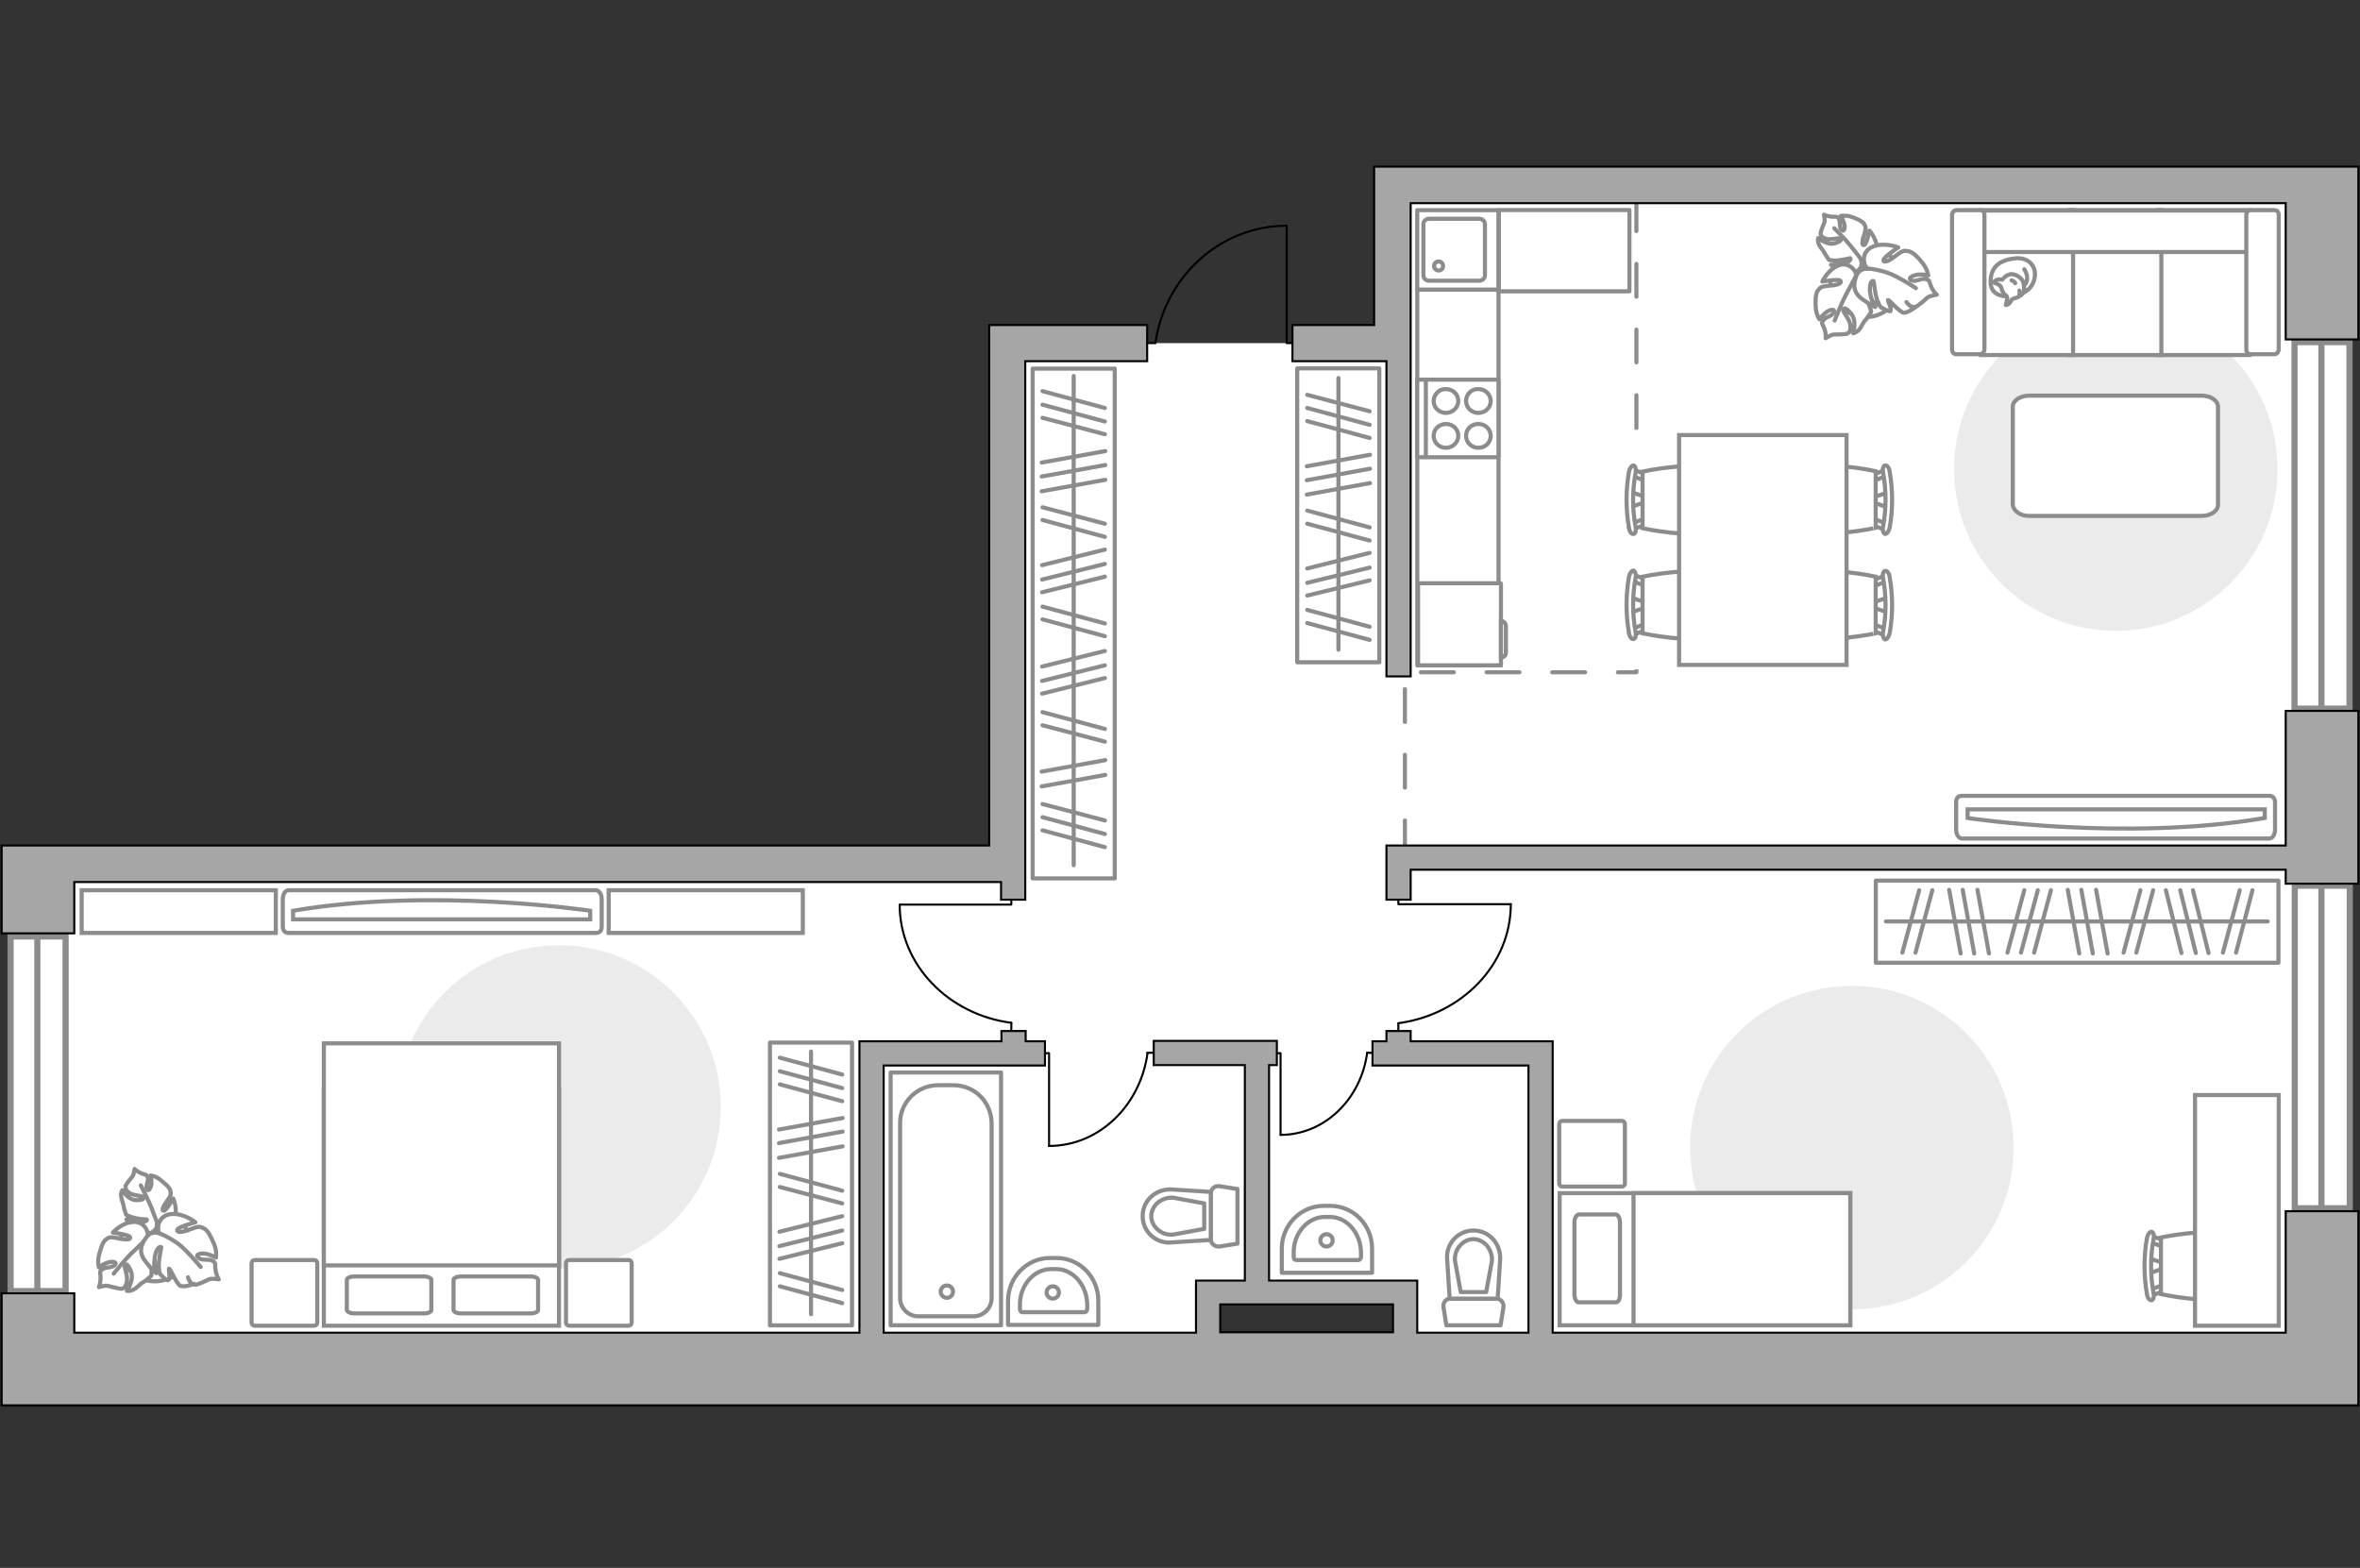 <?xml version="1.0" encoding="utf-8"?>
<!-- Generator: Adobe Illustrator 24.1.2, SVG Export Plug-In . SVG Version: 6.00 Build 0)  -->
<svg version="1.1" xmlns="http://www.w3.org/2000/svg" xmlns:xlink="http://www.w3.org/1999/xlink" x="0px" y="0px"
	 viewBox="0 0 575 382" style="enable-background:new 0 0 575 382;" xml:space="preserve">
<rect x="0" y="0" width="575" height="382" fill="#333333" stroke="none"/>
<style type="text/css">
	.st0{fill:#FFFFFF;}
	.st1{fill:#FFFFFF;stroke:#8C8C8C;stroke-width:1.5;stroke-linecap:round;stroke-miterlimit:10;}
	.st2{fill:#FFFFFF;stroke:#8C8C8C;stroke-width:1.5;stroke-miterlimit:10;}
	.st3{fill:none;stroke:#8C8C8C;stroke-linecap:round;stroke-linejoin:round;stroke-miterlimit:10;stroke-dasharray:8;}
	.st4{fill:#A6A6A6;stroke:#000000;stroke-width:0.5;stroke-miterlimit:10;}
	.st5{fill:none;stroke:#000000;stroke-width:0.5;stroke-linecap:round;stroke-linejoin:round;stroke-miterlimit:10;}
	.st6{fill:#FFFFFF;stroke:#8C8C8C;stroke-linecap:round;stroke-linejoin:round;stroke-miterlimit:10;}
	.st7{fill:#FFFFFF;stroke:#8C8C8C;stroke-miterlimit:10;}
	.st8{fill:#EBEBEB;}
	.st9{fill:none;stroke:#8C8C8C;stroke-linecap:round;stroke-linejoin:round;stroke-miterlimit:10;}
</style>
<g id="bg_1_">
	<polygon class="st0" points="294.2,315.8 342.3,315.8 342.3,333.5 370.2,333.5 565.7,333.5 565.7,45.1 340.7,45.1 340.7,46.7 
		340.7,46.7 340.7,83.6 322.8,83.6 311.1,83.6 245.4,83.6 245.4,209.2 11.3,209.2 11.3,333.5 245.4,333.5 287.5,333.5 294.2,333.5 	
		"/>
</g>
<g id="windows_1_">
	<g>
		
			<rect x="521.1" y="121.3" transform="matrix(-2.036687e-14 -1 1 -2.036687e-14 437.742 693.746)" class="st1" width="89.3" height="13.4"/>
		<line class="st2" x1="565.6" y1="172.6" x2="565.6" y2="83.4"/>
	</g>
	<g>
		
			<rect x="526.5" y="248.5" transform="matrix(6.123234e-17 -1 1 6.123234e-17 310.606 820.882)" class="st1" width="78.6" height="13.4"/>
		<line class="st2" x1="565.6" y1="294.4" x2="565.6" y2="215.8"/>
	</g>
	<g>
		
			<rect x="-33.9" y="264.7" transform="matrix(6.123234e-17 -1 1 6.123234e-17 -262.116 280.663)" class="st1" width="86.4" height="13.4"/>
		<line class="st2" x1="9.1" y1="314.6" x2="9.1" y2="228.2"/>
	</g>
</g>
<g id="plan">
	<polyline class="st3" points="342.3,207.9 342.3,163.8 398.7,163.8 398.7,47.4 	"/>
	<g>
		<polygon class="st4" points="560.5,40.6 556.9,40.6 343.7,40.6 338.9,40.6 334.8,40.6 334.8,79.2 314.9,79.2 314.9,88 337.8,88 
			337.8,164.8 343.7,164.8 343.7,88 343.7,86.7 343.7,79.2 343.7,49.5 556.9,49.5 556.9,82.7 574.6,82.7 574.6,40.6 		"/>
		<polygon class="st4" points="556.9,206 337.8,206 337.8,211.9 337.8,211.9 337.8,219.2 343.7,219.2 343.7,211.9 556.9,211.9 
			556.9,215.3 574.6,215.3 574.6,173.2 556.9,173.2 		"/>
		<polygon class="st4" points="18.1,214.9 241,214.9 243.9,214.9 243.9,219.2 249.8,219.2 249.8,214.9 249.8,210.8 249.8,206 
			249.8,88 279.5,88 279.5,79.2 249.8,79.2 241,79.2 241,88 241,206 18.1,206 18.1,206 0.4,206 0.4,227.4 18.1,227.4 		"/>
		<path class="st4" d="M556.9,295.1v29.6H378.3v-65.1v-5.9v0h-5.9v0h-28.7v-2.5h-5.9v2.5h-3.4v5.9h38v65.1h-27.1v-6.8V312h-5.9
			h-21.7h-8.5v-52.5h1.9v-5.9h-30v5.9h22.2V312h-6h-5.7h-0.2v12.7h-76.1v-65.1h28.7h5.9h4.7v-5.9h-4.7v-2.5h-5.9v2.5h-28.7h-5.9v5.9
			v65.1H18.1v-9.6H0.4v9.6h0v17.7h0h17.7h556.5v-5.2h0v-42.1H556.9z M339.3,324.6h-18.9h-11.2h-5.9h-6v-6.8h6h5.9h8.5h2.8h18.9
			V324.6z"/>
	</g>
	<g id="Group_34_1_">
		<path id="Vector_158_1_" class="st5" d="M313.5,55.1v28.5h1.2"/>
		<path id="Vector_159_1_" class="st5" d="M279.5,83.6h1.9"/>
		<path id="Vector_160_1_" class="st5" d="M281.5,83.6c2.3-16.1,15.7-28.6,32-28.6"/>
	</g>
	<g>
		<g>
			<path id="Vector_135_1_" class="st6" d="M243.9,261.3v61.6H217v-61.6H243.9z"/>
			<path id="Vector_136_1_" class="st6" d="M228.6,264.4h3.6c5.4,0,9.4,4.2,9.4,9.4v42.5c0,2.4-2,4.4-4.4,4.4h-13.5
				c-2.4,0-4.4-2-4.4-4.4v-42.5C219.2,268.6,223.4,264.4,228.6,264.4z"/>
		</g>
		<circle class="st6" cx="230.7" cy="314.7" r="1.5"/>
	</g>
	<g>
		<path id="wc_2_" class="st7" d="M285.8,300.8"/>
		<g id="Group_26_2_">
			<path id="Vector_130_2_" class="st6" d="M295,301.9v-11.1c0-1.1,1-2,2.1-1.8l4.4,0.7V303l-4.4,0.7C296,303.8,295,303,295,301.9z"
				/>
			<path id="Vector_131_2_" class="st6" d="M278.4,296.3c0-3.8,3.2-6.7,7.1-6.5l9.5,0.6v11.7l-9.5,0.6
				C281.7,303.1,278.4,300.1,278.4,296.3z"/>
			<path id="Vector_132_2_" class="st6" d="M293.4,293.2l-7.6-1.4c-1.3-0.1-2.7,0.4-3.7,1.2c-1,0.9-1.6,2.1-1.6,3.3
				c0,1.2,0.6,2.5,1.6,3.3c1,0.9,2.3,1.3,3.7,1.2l7.6-1.4V293.2z"/>
		</g>
	</g>
	<g>
		<path id="wc_1_" class="st7" d="M354.4,307.2"/>
		<g id="Group_26_1_">
			<path id="Vector_130_1_" class="st6" d="M353.4,316.4h11.1c1.1,0,2,1,1.8,2.1l-0.7,4.4h-13.2l-0.7-4.4
				C351.5,317.4,352.3,316.4,353.4,316.4z"/>
			<path id="Vector_131_1_" class="st6" d="M359,299.8c3.8,0,6.7,3.2,6.5,7.1l-0.6,9.5h-11.7l-0.6-9.5
				C352.2,303.1,355.2,299.8,359,299.8z"/>
			<path id="Vector_132_1_" class="st6" d="M362.1,314.8l1.4-7.6c0.1-1.3-0.4-2.7-1.2-3.7c-0.9-1-2.1-1.6-3.3-1.6s-2.5,0.6-3.3,1.6
				c-0.9,1-1.3,2.3-1.2,3.7l1.4,7.6H362.1z"/>
		</g>
	</g>
	<g>
		<path id="Vector_134_3_" class="st6" d="M322.5,293.8h1.6c5.7,0,10.2,4.7,10.2,10.4v5.9h-22v-5.9
			C312.3,298.5,316.9,293.8,322.5,293.8z"/>
		<path id="Vector_133_3_" class="st6" d="M322.8,296.5h1.2c4.2,0,7.6,4,7.6,8.8v0.9c0,0.4-0.3,0.8-0.6,0.8h-15.2
			c-0.4,0-0.6-0.3-0.6-0.8v-0.9C315.1,300.5,318.6,296.5,322.8,296.5z"/>
		<circle class="st6" cx="323.2" cy="302.2" r="1.5"/>
	</g>
	<g>
		<path id="Vector_134_2_" class="st6" d="M255.8,306.5h1.6c5.7,0,10.2,4.7,10.2,10.4v5.9h-22V317
			C245.6,311.2,250.2,306.5,255.8,306.5z"/>
		<path id="Vector_133_2_" class="st6" d="M256.1,309.2h1.2c4.2,0,7.6,4,7.6,8.8v0.9c0,0.4-0.3,0.8-0.6,0.8h-15.2
			c-0.4,0-0.6-0.3-0.6-0.8v-0.9C248.4,313.2,251.9,309.2,256.1,309.2z"/>
		<circle class="st6" cx="256.5" cy="314.9" r="1.5"/>
	</g>
	<g>
		<g id="Group_27_1_">
			<path id="Vector_140_1_" class="st6" d="M365.1,70.6V51.2h-19.8v19.4H365.1z"/>
		</g>
		<path id="Vector_141_1_" class="st6" d="M346.8,54.6v12.5c0,0.7,0.6,1.3,1.4,1.3h12.2c0.8,0,1.4-0.6,1.4-1.3V54.6
			c0-0.7-0.6-1.3-1.4-1.3h-12.2C347.4,53.3,346.8,53.9,346.8,54.6z"/>
		<path id="Vector_139_1_" class="st6" d="M351.6,64.8c0,0.7-0.5,1.1-1.1,1.1c-0.6,0-1.1-0.5-1.1-1.1c0-0.6,0.5-1.1,1.1-1.1
			C351.1,63.7,351.6,64.2,351.6,64.8z"/>
	</g>
</g>
<g id="furniture_1_">
	
		<rect x="369.2" y="131.1" transform="matrix(-1.836970e-16 1 -1 -1.836970e-16 532.344 -264.4)" class="st0" width="58.3" height="5.8"/>
	
		<rect x="309.5" y="106.5" transform="matrix(-1.836970e-16 1 -1 -1.836970e-16 471.613 -238.915)" class="st6" width="91.5" height="19.8"/>
	
		<rect x="365.1" y="51.2" transform="matrix(-1 -1.224647e-16 1.224647e-16 -1 762.1 122.178)" class="st6" width="31.8" height="19.8"/>
	<g id="Group_34_8_">
		<path id="Vector_158_8_" class="st5" d="M219.3,220.4h27.1v-1.1"/>
		<path id="Vector_159_8_" class="st5" d="M246.4,250.9v-1.7"/>
		<path id="Vector_160_8_" class="st5" d="M246.4,249.2c-15.3-2-27.2-14.1-27.2-28.8"/>
	</g>
	<g id="Group_34_7_">
		<path id="Vector_158_7_" class="st5" d="M255.6,279.2v-22.6h-0.9"/>
		<path id="Vector_159_7_" class="st5" d="M281,256.5h-1.5"/>
		<path id="Vector_160_7_" class="st5" d="M279.6,256.5c-1.7,12.8-11.8,22.7-24,22.7"/>
	</g>
	<g id="Group_34_6_">
		<path id="Vector_158_6_" class="st5" d="M312,276.5v-19.9h-0.8"/>
		<path id="Vector_159_6_" class="st5" d="M334.4,256.5h-1.3"/>
		<path id="Vector_160_6_" class="st5" d="M333.1,256.5c-1.5,11.3-10.4,20-21.1,20"/>
	</g>
	<g id="Group_34_5_">
		<path id="Vector_158_5_" class="st5" d="M368.1,220.3h-27.4v-1.1"/>
		<path id="Vector_159_5_" class="st5" d="M340.7,251.1v-1.8"/>
		<path id="Vector_160_5_" class="st5" d="M340.7,249.3c15.5-2.1,27.4-14.3,27.4-29"/>
	</g>
	<g>
		<path id="Vector_142_1_" class="st6" d="M365.1,111.3V92.5h-19.8v18.9H365.1z"/>
		<g id="Group_28_1_">
			<g id="Group_29_1_">
				<path id="Vector_143_1_" class="st6" d="M357.2,97.7c0,1.6,1.3,2.9,3,2.9c1.7,0,3-1.3,3-2.9c0-1.6-1.3-2.9-3-2.9
					C358.5,94.7,357.2,96.1,357.2,97.7z"/>
				<path id="Vector_144_1_" class="st6" d="M349.3,97.7c0,1.6,1.3,2.9,3,2.9c1.6,0,3-1.3,3-2.9c0-1.6-1.3-2.9-3-2.9
					C350.7,94.7,349.3,96.1,349.3,97.7z"/>
			</g>
			<g id="Group_30_1_">
				<path id="Vector_145_1_" class="st6" d="M357.2,106.2c0,1.6,1.3,2.9,3,2.9c1.7,0,3-1.3,3-2.9c0-1.6-1.3-2.9-3-2.9
					C358.5,103.3,357.2,104.5,357.2,106.2z"/>
				<path id="Vector_146_1_" class="st6" d="M349.3,106.2c0,1.6,1.3,2.9,3,2.9c1.6,0,3-1.3,3-2.9c0-1.6-1.3-2.9-3-2.9
					C350.7,103.3,349.3,104.5,349.3,106.2z"/>
			</g>
		</g>
		<path id="Vector_147_1_" class="st6" d="M347.4,92.5v18.6"/>
	</g>
	<g>
		<path id="Vector_8_1_" class="st7" d="M365.7,161.9v-19.7c0-0.1-0.1-0.1-0.1-0.1h-20.1v20h20.1C365.6,162,365.7,162,365.7,161.9z"
			/>
		<path id="Vector_9_1_" class="st7" d="M365.7,151.3v8.9c0.7,0,1.2-0.5,1.2-1.2v-6.5C366.9,151.9,366.4,151.3,365.7,151.3z"/>
	</g>
	<path id="Vector_6_" class="st8" d="M476.1,114.3c0,21.8,17.6,39.4,39.4,39.4c21.8,0,39.4-17.6,39.4-39.4s-17.6-39.4-39.4-39.4
		C493.7,74.8,476.1,92.5,476.1,114.3z"/>
	<path id="Vector_84_1_" class="st6" d="M494.4,125.7h42c2.2,0,4-1.2,4-2.7V99.1c0-1.5-1.8-2.7-4-2.7h-42c-2.2,0-4,1.2-4,2.7V123
		C490.6,124.5,492.2,125.7,494.4,125.7z"/>
	<g>
		<path id="Vector_90_4_" class="st7" d="M478,204.3c-0.7,0-1.4-0.9-1.4-2.2v-6.6c0-1.2,0.6-1.6,1.4-1.6h74.9c0.7,0,1.4,0.4,1.4,1.6
			v6.6c0,1.2-0.6,2.2-1.4,2.2H478z"/>
		<path id="Vector_91_4_" class="st7" d="M551.8,197.2h-72.4l0,2.1c0,0,38.4,5.8,72.4,0L551.8,197.2z"/>
	</g>
	<g>
		<path id="Vector_54_1_" class="st7" d="M548.1,51.2h-22.4v35.3h22.4V51.2z"/>
		<path id="Vector_55_2_" class="st7" d="M526.6,51.2h-22.4v35.3h22.4V51.2z"/>
		<path id="Vector_56_2_" class="st7" d="M505.1,51.2h-22.4v35.3h22.4V51.2z"/>
		<path id="Vector_57_2_" class="st7" d="M549.3,61.4l2.1-10.1h-71.8v10.1H549.3z"/>
		<path id="Vector_58_2_" class="st7" d="M547.3,52.4v32.7c0,0.7,0.4,1.2,1,1.2h5.9c0.5,0,1-0.6,1-1.2V52.4c0-0.7-0.4-1.2-1-1.2
			h-5.9C547.7,51.2,547.3,51.8,547.3,52.4z"/>
		<path id="Vector_59_2_" class="st7" d="M475.6,52.4v32.7c0,0.7,0.4,1.2,1,1.2h5.9c0.5,0,1-0.6,1-1.2V52.4c0-0.7-0.4-1.2-1-1.2
			h-5.9C476.1,51.2,475.6,51.8,475.6,52.4z"/>
		<g>
			<path class="st6" d="M488.9,72.2c0,0-3.8,0.1-3.9-3.3c-0.1-3.4,1.7-5.4,5.6-5.9c3.9-0.6,5.7,2.2,5.1,4.8
				C495.2,70.5,492.7,72.2,488.9,72.2z"/>
			<path class="st6" d="M487.5,69.8c0,0-0.4-0.5-1.1-0.7c-0.7-0.2-0.6-0.4-0.6-0.4s0.7-0.8,1.6-0.6c0.5,0.1,0.5,0,0.5,0
				s0.7-1.1,2-1.3c1.3-0.1,2.7,1,3,1.8c0.3,0.8,0.4,2.1,0,2.8c-0.5,0.7-1.5,1.2-2.2,1.3c-0.7,0.1-0.8,1.1-1.4,1.4
				c-0.6,0.3-0.6,0.2-0.6,0.2s0.5-1.7,0.3-2C488.9,71.9,488.1,72.1,487.5,69.8z"/>
			<path class="st6" d="M491,69c0,0-0.2-0.5-0.9-0.7"/>
			<path class="st6" d="M492,70.8c0,0,0.2,0.5,0,1"/>
			<path class="st9" d="M493.2,69.4c0,0,0.6-0.2,0.7-1.5c0.1-1.1-0.7-2.3-0.7-2.3"/>
		</g>
	</g>
	<g>
		<g id="Group_2_5_">
			<g id="Group_3_5_">
				<path id="Vector_10_5_" class="st7" d="M459.9,149.2l-3.9-1.3v-1l3.9-1.3V149.2z"/>
			</g>
			<g id="Group_4_5_">
				<path id="Vector_11_5_" class="st7" d="M456.1,142c0-0.3,0.2-0.7,0.4-0.7l3.1-1.2c0.3-0.1,0.6,0.1,0.7,0.5
					c0.1,0.4-0.1,0.8-0.3,0.9l-3.1,1.2c-0.3,0.1-0.6-0.1-0.7-0.5C456.1,142.1,456.1,142,456.1,142z"/>
			</g>
			<g id="Group_5_5_">
				<path id="Vector_12_5_" class="st7" d="M456.1,152.9c0-0.1,0-0.1,0-0.2c0.1-0.4,0.3-0.7,0.7-0.5l3.1,1.2c0.3,0.1,0.5,0.5,0.3,1
					c-0.1,0.4-0.3,0.7-0.7,0.5l-3.1-1.2C456.3,153.5,456.1,153.2,456.1,152.9z"/>
			</g>
			<path id="Vector_13_5_" class="st7" d="M440.9,154.3c-2.4-2.4-2.4-11.3,0-13.8c2.9-2.9,16.1,0,16.1,0v13.8
				C457.1,154.3,443.8,157.1,440.9,154.3z"/>
			<path id="Vector_14_5_" class="st7" d="M458.8,154c0.8-4.3,0.8-8.8,0-13.2c-0.2-0.9,0.1-1.7,0.5-1.7c0.4-0.1,1,0.5,1.1,1.5
				c0.8,4.5,0.8,9.2,0,13.7c-0.2,0.9-0.7,1.5-1.1,1.5C458.9,155.6,458.6,154.8,458.8,154z"/>
		</g>
		<g id="Group_2_4_">
			<g id="Group_3_4_">
				<path id="Vector_10_4_" class="st7" d="M459.9,123.6l-3.9-1.3v-1l3.9-1.3V123.6z"/>
			</g>
			<g id="Group_4_4_">
				<path id="Vector_11_4_" class="st7" d="M456.1,116.3c0-0.3,0.2-0.7,0.4-0.7l3.1-1.2c0.3-0.1,0.6,0.1,0.7,0.5
					c0.1,0.4-0.1,0.8-0.3,0.9l-3.1,1.2c-0.3,0.1-0.6-0.1-0.7-0.5C456.1,116.4,456.1,116.4,456.1,116.3z"/>
			</g>
			<g id="Group_5_4_">
				<path id="Vector_12_4_" class="st7" d="M456.1,127.2c0-0.1,0-0.1,0-0.2c0.1-0.4,0.3-0.7,0.7-0.5l3.1,1.2c0.3,0.1,0.5,0.5,0.3,1
					c-0.1,0.4-0.3,0.7-0.7,0.5l-3.1-1.2C456.3,127.9,456.1,127.6,456.1,127.2z"/>
			</g>
			<path id="Vector_13_4_" class="st7" d="M440.9,128.6c-2.4-2.4-2.4-11.3,0-13.8c2.9-2.9,16.1,0,16.1,0v13.8
				C457.1,128.6,443.8,131.5,440.9,128.6z"/>
			<path id="Vector_14_4_" class="st7" d="M458.8,128.3c0.8-4.3,0.8-8.8,0-13.2c-0.2-0.9,0.1-1.7,0.5-1.7c0.4-0.1,1,0.5,1.1,1.5
				c0.8,4.5,0.8,9.2,0,13.7c-0.2,0.9-0.7,1.5-1.1,1.5C458.9,130,458.6,129.2,458.8,128.3z"/>
		</g>
		<g id="Group_2_3_">
			<g id="Group_3_3_">
				<path id="Vector_10_3_" class="st7" d="M397.4,119.9l3.9,1.3v1l-3.9,1.3V119.9z"/>
			</g>
			<g id="Group_4_3_">
				<path id="Vector_11_3_" class="st7" d="M401.1,127.2c0,0.3-0.2,0.7-0.4,0.7l-3.1,1.2c-0.3,0.1-0.6-0.1-0.7-0.5
					c-0.1-0.4,0.1-0.8,0.3-0.9l3.1-1.2c0.3-0.1,0.6,0.1,0.7,0.5C401.1,127.1,401.1,127.1,401.1,127.2z"/>
			</g>
			<g id="Group_5_3_">
				<path id="Vector_12_3_" class="st7" d="M401.1,116.3c0,0.1,0,0.1,0,0.2c-0.1,0.4-0.3,0.7-0.7,0.5l-3.1-1.2
					c-0.3-0.1-0.5-0.5-0.3-1c0.1-0.4,0.3-0.7,0.7-0.5l3.1,1.2C401,115.6,401.1,116,401.1,116.3z"/>
			</g>
			<path id="Vector_13_3_" class="st7" d="M416.3,114.9c2.4,2.4,2.4,11.3,0,13.8c-2.9,2.9-16.1,0-16.1,0v-13.8
				C400.2,114.9,413.5,112,416.3,114.9z"/>
			<path id="Vector_14_3_" class="st7" d="M398.5,115.2c-0.8,4.3-0.8,8.8,0,13.2c0.2,0.9-0.1,1.7-0.5,1.7c-0.4,0.1-1-0.5-1.1-1.5
				c-0.8-4.5-0.8-9.2,0-13.7c0.2-0.9,0.7-1.5,1.1-1.5C398.4,113.5,398.7,114.3,398.5,115.2z"/>
		</g>
		<g id="Group_2_2_">
			<g id="Group_3_2_">
				<path id="Vector_10_2_" class="st7" d="M397.4,145.6l3.9,1.3v1l-3.9,1.3V145.6z"/>
			</g>
			<g id="Group_4_2_">
				<path id="Vector_11_2_" class="st7" d="M401.1,152.9c0,0.3-0.2,0.7-0.4,0.7l-3.1,1.2c-0.3,0.1-0.6-0.1-0.7-0.5
					c-0.1-0.4,0.1-0.8,0.3-0.9l3.1-1.2c0.3-0.1,0.6,0.1,0.7,0.5C401.1,152.7,401.1,152.8,401.1,152.9z"/>
			</g>
			<g id="Group_5_2_">
				<path id="Vector_12_2_" class="st7" d="M401.1,141.9c0,0.1,0,0.1,0,0.2c-0.1,0.4-0.3,0.7-0.7,0.5l-3.1-1.2
					c-0.3-0.1-0.5-0.5-0.3-1c0.1-0.4,0.3-0.7,0.7-0.5l3.1,1.2C401,141.3,401.1,141.6,401.1,141.9z"/>
			</g>
			<path id="Vector_13_2_" class="st7" d="M416.3,140.5c2.4,2.4,2.4,11.3,0,13.8c-2.9,2.9-16.1,0-16.1,0v-13.8
				C400.2,140.5,413.5,137.7,416.3,140.5z"/>
			<path id="Vector_14_2_" class="st7" d="M398.5,140.8c-0.8,4.3-0.8,8.8,0,13.2c0.2,0.9-0.1,1.7-0.5,1.7c-0.4,0.1-1-0.5-1.1-1.5
				c-0.8-4.5-0.8-9.2,0-13.7c0.2-0.9,0.7-1.5,1.1-1.5C398.4,139.2,398.7,140,398.5,140.8z"/>
		</g>
		<path id="Vector_35_1_" class="st7" d="M449.9,106v56h-40.8v-45.3V106H449.9z"/>
	</g>
	<g>
		<path id="Vector_60_3_" class="st7" d="M450.5,61c-4.2,2.3-5.8,7.5-3.5,11.7c2.3,4.2,7.5,5.8,11.7,3.5c4.2-2.3,5.8-7.5,3.5-11.7
			C460,60.3,454.7,58.8,450.5,61z"/>
		<path class="st6" d="M453.4,63.3c0,0,0.7,1.4-0.6,2.5c-1.3,1.1-2.8,1.8-4.7,0.3c-1.9-1.5-2-1.6-2-1.6s2.6,0.1,3.8-0.5
			c1.2-0.6,1-1,0.9-1.1c-0.1,0-2.5,0.6-3.7,0.6c-1.3-0.1-1.5-0.2-1.5-0.2s-1.1-1.6-1.2-1.9c-0.1-0.3-1-1.2-1.3-2
			c-0.3-0.8-0.1-1.4-0.1-1.4s2.1,1.8,4,1.3c1.9-0.6,1.6-1,1.3-1.2c-0.4-0.2-2.3,0.4-3.3,0.1c-1.1-0.3-1.5-0.9-1.4-1.4
			c0-0.5,0.7-2.1,0.9-2.6c0.2-0.5-0.1-1.9-0.1-1.9s0.7,0.4,1.9,0.5c1.2,0.1,1.2-0.2,1.7,0.5c0.5,0.7,0,2.1,0.7,2.7
			c0.7,0.7,0.9-0.6,0.6-1.6c-0.3-1-0.8-1.8-0.8-1.8s1.2-0.2,2.5,0.2s2.8,1.1,3.2,1.8s0.5,1,0,2.6c-0.6,1.6-0.6,2.7,0,2.5
			c0.6-0.2,1.3-3.5,1.3-3.5s1.9,2.1,1.8,4.6C456.9,63.4,454.5,63.9,453.4,63.3z"/>
		<path class="st9" d="M446.9,55.6c0,0,2.8,2.8,3.9,4.2c0.7,0.9,2.2,2.7,2.7,3.5c0.8,1.1,1.3,2.4,1.5,3.7"/>
		<path class="st6" d="M452.3,67.5c0,0,1.1-1.4,2.9-0.5c1.8,0.9,3.2,2.2,2.5,4.9c-0.7,2.7-0.8,2.9-0.8,2.9s-1.1-2.8-2.3-3.8
			c-1.2-1.1-1.6-0.6-1.5-0.4c0,0.1,1.8,2.3,2.3,3.7c0.5,1.4,0.5,1.7,0.5,1.7s-1.2,1.9-1.5,2.1c-0.3,0.2-0.9,1.6-1.5,2.3
			c-0.7,0.7-1.4,0.8-1.4,0.8s1-3.1-0.5-4.8c-1.5-1.8-1.9-1.3-1.9-0.8c0,0.5,1.5,2.2,1.7,3.5c0.2,1.3-0.2,2-0.8,2.2
			c-0.6,0.2-2.6,0.2-3.2,0.2c-0.6,0-2,0.9-2,0.9s0.2-0.9-0.3-2.3c-0.5-1.3-0.8-1.2-0.3-2c0.5-0.9,2.2-1,2.6-2c0.4-1-1.1-0.7-2,0.1
			c-1,0.8-1.5,1.6-1.5,1.6s-0.8-1.2-0.9-2.8c-0.1-1.6-0.1-3.4,0.5-4.2c0.6-0.8,0.8-1,2.8-1.2c2-0.1,3.2-0.6,2.7-1.2
			c-0.5-0.5-4.4,0.2-4.4,0.2s1.4-3,4.1-4C450.7,63.8,452.4,66.1,452.3,67.5z"/>
		<path class="st9" d="M447,78.1c0,0,1.7-4.3,2.7-6.2c0.7-1.2,1.9-3.6,2.4-4.5c0.8-1.4,1.9-2.5,3.3-3.3"/>
		<g>
			<path class="st6" d="M464.5,73.6c0.8,1.1,1.6,1.4,2.3,1.1c0.6-0.2,2.3-1.7,2.8-2.2c0.5-0.4,2.3-0.7,2.3-0.7s-0.8-0.6-1.4-2
				c-0.6-1.4-0.2-1.5-1.3-1.8c-1.1-0.3-2.5,0.8-3.5,0.3c-1.1-0.5,0.4-1.3,1.7-1.4c1.3-0.1,2.4,0.2,2.4,0.2s-0.2-1.5-1.3-2.9
				s-2.4-2.8-3.5-3c-1.1-0.2-1.4-0.2-3.1,1.1c-1.7,1.4-3,1.8-3,1.1c0-0.8,3.6-3.1,3.6-3.1s-3.3-1.4-6.2-0.2
				c-2.9,1.2-2.4,4.3-1.3,5.4c0,0-1.9-0.3-2.7,1.7c-0.8,2-0.9,4.1,1.6,5.8c2.5,1.7,2.7,1.7,2.7,1.7s-1.2-3-1-4.7
				c0.1-1.7,0.8-1.6,0.9-1.5c0.1,0.1,0.3,3.2,0.9,4.7s0.9,1.7,0.9,1.7s2.1,1.2,2.3,0.9c0.4-0.5-0.8-2.7-0.6-2.7
				c0.4,0,2.9,3.1,3.9,3.1s3-1.5,3-1.5"/>
			<path class="st9" d="M466.8,70.2c0,0-4.6-3-6.8-3.7c-1.4-0.5-3.5-1-5.1-1.1"/>
		</g>
	</g>
	<g>
		<path id="Vector_60_1_" class="st7" d="M36.2,295.1c-4.7,0.9-7.8,5.4-6.8,10.1c0.9,4.7,5.4,7.8,10.1,6.8c4.7-0.9,7.8-5.4,6.8-10.1
			S40.8,294.2,36.2,295.1z"/>
		<path class="st6" d="M38.2,298.1c0,0,0.3,1.5-1.3,2.2c-1.6,0.6-3.2,0.8-4.6-1.1c-1.4-2-1.5-2.1-1.5-2.1s2.4,0.8,3.8,0.7
			c1.3-0.2,1.3-0.7,1.1-0.7s-2.5-0.1-3.7-0.6c-1.2-0.4-1.3-0.6-1.3-0.6s-0.6-1.8-0.6-2.2c0-0.3-0.5-1.4-0.6-2.3
			c-0.1-0.8,0.3-1.4,0.3-1.4s1.4,2.4,3.4,2.4c2,0,1.9-0.5,1.6-0.8c-0.3-0.3-2.3-0.3-3.2-0.9c-0.9-0.6-1.1-1.2-1-1.8
			c0.2-0.5,1.3-1.8,1.7-2.3c0.3-0.4,0.5-1.8,0.5-1.8s0.5,0.6,1.7,1.1c1.1,0.4,1.2,0.2,1.5,1c0.3,0.8-0.6,2-0.2,2.8
			c0.4,0.8,1-0.3,1.1-1.4c0-1-0.2-1.9-0.2-1.9s1.2,0.1,2.3,1s2.3,1.8,2.5,2.7c0.2,0.9,0.2,1.1-0.8,2.5c-1,1.4-1.4,2.4-0.8,2.4
			c0.6,0,2.3-3,2.3-3s1.2,2.6,0.3,4.9C41.6,299.2,39.1,299,38.2,298.1z"/>
		<path class="st9" d="M34.3,288.8c0,0,1.8,3.5,2.5,5.2c0.4,1.1,1.2,3.2,1.6,4.1c0.5,1.3,0.6,2.6,0.3,4"/>
		<path class="st6" d="M35.9,301.8c0,0,1.5-1,2.9,0.4c1.4,1.4,2.4,3.1,0.9,5.5c-1.5,2.4-1.6,2.5-1.6,2.5s-0.2-3-1-4.3
			c-0.8-1.4-1.3-1-1.3-0.9c0,0.1,1,2.8,1.1,4.2c0.1,1.5-0.1,1.7-0.1,1.7s-1.7,1.5-2.1,1.6c-0.3,0.1-1.3,1.3-2.2,1.7
			c-0.9,0.5-1.6,0.3-1.6,0.3s1.9-2.6,1-4.8c-0.9-2.1-1.4-1.8-1.5-1.3c-0.1,0.5,0.8,2.6,0.5,3.8c-0.2,1.3-0.8,1.8-1.4,1.8
			c-0.6,0-2.6-0.6-3.2-0.7c-0.6-0.2-2.2,0.3-2.2,0.3s0.4-0.9,0.4-2.3c0-1.4-0.4-1.4,0.4-2c0.8-0.7,2.4-0.3,3.1-1.1
			c0.7-0.8-0.8-1-2-0.5c-1.1,0.4-1.9,1.1-1.9,1.1s-0.4-1.3,0-2.9c0.4-1.6,0.9-3.3,1.7-3.9c0.8-0.6,1-0.7,3-0.3
			c2,0.5,3.2,0.3,2.9-0.3c-0.3-0.6-4.2-1.1-4.2-1.1s2.2-2.5,5.1-2.6C35.5,297.7,36.4,300.5,35.9,301.8z"/>
		<path class="st9" d="M27.7,310.3c0,0,2.9-3.6,4.5-5.1c1-0.9,2.9-2.8,3.7-3.6c1.1-1.1,2.6-1.8,4.1-2.2"/>
		<g>
			<path class="st6" d="M45.8,311.2c0.4,1.3,1.1,1.8,1.8,1.8c0.7,0,2.7-1,3.3-1.3c0.6-0.3,2.4,0,2.4,0s-0.6-0.9-0.8-2.4
				c-0.2-1.5,0.2-1.5-0.7-2.1c-0.9-0.6-2.6,0.1-3.5-0.8c-0.9-0.8,0.7-1.2,2-0.9c1.3,0.3,2.3,0.9,2.3,0.9s0.3-1.5-0.4-3.2
				c-0.7-1.7-1.5-3.4-2.5-3.9c-1-0.5-1.2-0.6-3.3,0.2c-2,0.8-3.4,0.9-3.2,0.1c0.2-0.7,4.4-1.8,4.4-1.8s-2.8-2.3-5.9-2
				c-3.1,0.3-3.6,3.4-2.9,4.7c0,0-1.8-0.8-3.1,0.9c-1.3,1.7-2.1,3.7-0.2,6c1.9,2.4,2.1,2.5,2.1,2.5s-0.2-3.2,0.4-4.8
				c0.6-1.6,1.3-1.3,1.3-1.2c0,0.2-0.7,3.2-0.6,4.7c0.1,1.6,0.3,1.8,0.3,1.8s1.6,1.8,2,1.5c0.6-0.4,0-2.8,0.2-2.8
				c0.4,0.1,1.8,3.8,2.8,4.2c1,0.4,3.3-0.5,3.3-0.5"/>
			<path class="st9" d="M48.9,308.7c0,0-3.5-4.2-5.4-5.6c-1.2-0.9-3.1-2-4.6-2.6"/>
		</g>
	</g>
	<path id="Vector_2_" class="st8" d="M136.2,230.3c-21.8,0-39.4,17.6-39.4,39.4c0,21.8,17.6,39.4,39.4,39.4s39.4-17.6,39.4-39.4
		C175.6,248,158,230.3,136.2,230.3z"/>
	<path id="Vector_1_" class="st8" d="M451.2,240.2c-21.8,0-39.4,17.6-39.4,39.4s17.6,39.4,39.4,39.4c21.8,0,39.4-17.6,39.4-39.4
		S473,240.2,451.2,240.2z"/>
	<g>
		<path id="Vector_98_1_" class="st7" d="M136.2,265.6H78.9v57.4h57.3V265.6z"/>
		<path id="Vector_99_1_" class="st7" d="M78.9,254.2h57.3v54.1H85.7h-6.8V301V254.2z"/>
		<path id="Vector_100_1_" class="st9" d="M112.3,320h17c1,0,1.8-0.4,1.8-0.8v-7.4c0-0.4-0.8-0.8-1.8-0.8h-17c-1,0-1.8,0.4-1.8,0.8
			v7.4C110.5,319.6,111.3,320,112.3,320z"/>
		<path id="Vector_101_1_" class="st9" d="M86.3,320h17c1,0,1.8-0.4,1.8-0.8v-7.4c0-0.4-0.8-0.8-1.8-0.8h-17c-1,0-1.8,0.4-1.8,0.8
			v7.4C84.6,319.6,85.3,320,86.3,320z"/>
	</g>
	<path id="Vector_5_3_" class="st6" d="M61.3,307.8v14.4c0,0.5,0.3,0.8,0.8,0.8h14.4c0.5,0,0.8-0.3,0.8-0.8v-14.4
		c0-0.5-0.3-0.8-0.8-0.8H62.1C61.6,307,61.3,307.3,61.3,307.8z"/>
	<path id="Vector_5_2_" class="st6" d="M137.9,307.8v14.4c0,0.5,0.3,0.8,0.8,0.8h14.4c0.5,0,0.8-0.3,0.8-0.8v-14.4
		c0-0.5-0.3-0.8-0.8-0.8h-14.4C138.2,307,137.9,307.3,137.9,307.8z"/>
	<g>
		<path id="Vector_90_1_" class="st7" d="M145.2,216.9c0.7,0,1.4,0.9,1.4,2.2v6.6c0,1.2-0.6,1.6-1.4,1.6H70.3
			c-0.7,0-1.4-0.4-1.4-1.6v-6.6c0-1.2,0.6-2.2,1.4-2.2H145.2z"/>
		<path id="Vector_91_1_" class="st7" d="M71.4,224h72.4l0-2.1c0,0-38.4-5.8-72.4,0L71.4,224z"/>
	</g>
	<path id="Vector_93_4_" class="st7" d="M148.3,227.3h47.3v-10.4h-47.3V227.3z"/>
	<path id="Vector_93_3_" class="st7" d="M19.9,227.3h47.3v-10.4H19.9V227.3z"/>
	<g>
		<path id="Vector_2_1_" class="st7" d="M450.8,322.9v-32.2H380v32.2H450.8z"/>
		<path id="Vector_3_1_" class="st7" d="M450.8,290.7v32.2H398v-28.4v-3.8h7.2H450.8z"/>
		<path id="Vector_4_1_" class="st9" d="M383.6,297.8v17.6c0,1,0.5,1.9,1,1.9h9.1c0.6,0,1-0.8,1-1.9v-17.6c0-1-0.5-1.9-1-1.9h-9.1
			C384,296.1,383.6,296.9,383.6,297.8z"/>
	</g>
	<path id="Vector_5_1_" class="st6" d="M395.1,273.1h-14.4c-0.5,0-0.8,0.3-0.8,0.8v14.4c0,0.5,0.3,0.8,0.8,0.8h14.4
		c0.5,0,0.8-0.3,0.8-0.8v-14.4C395.9,273.4,395.6,273.1,395.1,273.1z"/>
	<g id="Group_2_1_">
		<g id="Group_3_1_">
			<path id="Vector_10_1_" class="st7" d="M523.7,306.6l3.9,1.3v1l-3.9,1.3V306.6z"/>
		</g>
		<g id="Group_4_1_">
			<path id="Vector_11_1_" class="st7" d="M527.4,313.9c0,0.3-0.2,0.7-0.4,0.7l-3.1,1.2c-0.3,0.1-0.6-0.1-0.7-0.5
				c-0.1-0.4,0.1-0.8,0.3-0.9l3.1-1.2c0.3-0.1,0.6,0.1,0.7,0.5C527.4,313.8,527.4,313.8,527.4,313.9z"/>
		</g>
		<g id="Group_5_1_">
			<path id="Vector_12_1_" class="st7" d="M527.4,303c0,0.1,0,0.1,0,0.2c-0.1,0.4-0.3,0.7-0.7,0.5l-3.1-1.2c-0.3-0.1-0.5-0.5-0.3-1
				c0.1-0.4,0.3-0.7,0.7-0.5l3.1,1.2C527.2,302.3,527.4,302.6,527.4,303z"/>
		</g>
		<path id="Vector_13_1_" class="st7" d="M542.6,301.5c2.4,2.4,2.4,11.3,0,13.8c-2.9,2.9-16.1,0-16.1,0v-13.8
			C526.5,301.5,539.7,298.7,542.6,301.5z"/>
		<path id="Vector_14_1_" class="st7" d="M524.7,301.9c-0.8,4.3-0.8,8.8,0,13.2c0.2,0.9-0.1,1.7-0.5,1.7c-0.4,0.1-1-0.5-1.1-1.5
			c-0.8-4.5-0.8-9.2,0-13.7c0.2-0.9,0.7-1.5,1.1-1.5C524.7,300.2,524.9,301,524.7,301.9z"/>
	</g>
	<path id="Vector_36_1_" class="st7" d="M534.8,322.9v-56.1h20.4v45.4v10.8H534.8z"/>
	
		<rect x="199.4" y="141.9" transform="matrix(6.123234e-17 -1 1 6.123234e-17 109.7 413.411)" class="st9" width="124.2" height="20"/>
	<line class="st9" x1="253.8" y1="119.7" x2="269.3" y2="116.9"/>
	<line class="st9" x1="253.8" y1="116.1" x2="269.3" y2="113.3"/>
	<line class="st9" x1="253.8" y1="191.6" x2="269.3" y2="188.8"/>
	<line class="st9" x1="253.8" y1="188" x2="269.3" y2="185.2"/>
	<line class="st9" x1="253.8" y1="112.7" x2="269.3" y2="109.9"/>
	<line class="st9" x1="254" y1="101.8" x2="269.2" y2="105.8"/>
	<line class="st9" x1="254" y1="98.6" x2="269.2" y2="102.7"/>
	<line class="st9" x1="254" y1="126.7" x2="269.2" y2="130.8"/>
	<line class="st9" x1="254" y1="123.6" x2="269.2" y2="127.6"/>
	<line class="st9" x1="254" y1="176.7" x2="269.2" y2="180.7"/>
	<line class="st9" x1="254" y1="173.5" x2="269.2" y2="177.6"/>
	<line class="st9" x1="254" y1="95.3" x2="269.2" y2="99.4"/>
	<line class="st9" x1="254" y1="202.3" x2="269.2" y2="206.4"/>
	<line class="st9" x1="254" y1="199.1" x2="269.2" y2="203.2"/>
	<line class="st9" x1="254" y1="195.9" x2="269.2" y2="199.9"/>
	<line class="st9" x1="254" y1="150.9" x2="269.2" y2="155"/>
	<line class="st9" x1="254" y1="147.8" x2="269.2" y2="151.9"/>
	<line class="st9" x1="253.9" y1="144.3" x2="269.2" y2="140.5"/>
	<line class="st9" x1="253.9" y1="137.7" x2="269.2" y2="133.9"/>
	<line class="st9" x1="253.9" y1="141.2" x2="269.2" y2="137.4"/>
	<line class="st9" x1="253.9" y1="169" x2="269.2" y2="165.2"/>
	<line class="st9" x1="253.9" y1="162.4" x2="269.2" y2="158.6"/>
	<line class="st9" x1="253.9" y1="165.9" x2="269.2" y2="162.1"/>
	<line class="st9" x1="261.6" y1="210.8" x2="261.6" y2="91.6"/>
	
		<rect x="290.3" y="115.5" transform="matrix(6.123234e-17 -1 1 6.123234e-17 200.562 451.654)" class="st9" width="71.6" height="20"/>
	<line class="st9" x1="318.4" y1="120.5" x2="333.8" y2="117.7"/>
	<line class="st9" x1="318.4" y1="117" x2="333.8" y2="114.2"/>
	<line class="st9" x1="318.4" y1="113.6" x2="333.8" y2="110.8"/>
	<line class="st9" x1="318.5" y1="102.6" x2="333.7" y2="106.7"/>
	<line class="st9" x1="318.5" y1="99.4" x2="333.7" y2="103.5"/>
	<line class="st9" x1="318.5" y1="127.6" x2="333.7" y2="131.7"/>
	<line class="st9" x1="318.5" y1="124.4" x2="333.7" y2="128.5"/>
	<line class="st9" x1="318.5" y1="96.2" x2="333.7" y2="100.2"/>
	<line class="st9" x1="318.5" y1="151.8" x2="333.7" y2="155.9"/>
	<line class="st9" x1="318.5" y1="148.6" x2="333.7" y2="152.7"/>
	<line class="st9" x1="318.5" y1="145.1" x2="333.7" y2="141.4"/>
	<line class="st9" x1="318.5" y1="138.5" x2="333.7" y2="134.7"/>
	<line class="st9" x1="318.5" y1="142" x2="333.7" y2="138.3"/>
	<line class="st9" x1="326.1" y1="158.3" x2="326.1" y2="92.1"/>
	
		<rect x="457.1" y="214.5" transform="matrix(-1 -1.224647e-16 1.224647e-16 -1 1012.226 449.057)" class="st9" width="98.1" height="20"/>
	<line class="st9" x1="513.5" y1="232.3" x2="510.7" y2="216.8"/>
	<line class="st9" x1="509.9" y1="232.3" x2="507.1" y2="216.8"/>
	<line class="st9" x1="506.6" y1="232.3" x2="503.8" y2="216.8"/>
	<line class="st9" x1="495.6" y1="232.1" x2="499.7" y2="216.9"/>
	<line class="st9" x1="492.4" y1="232.1" x2="496.5" y2="216.9"/>
	<line class="st9" x1="520.5" y1="232.1" x2="524.6" y2="216.9"/>
	<line class="st9" x1="517.4" y1="232.1" x2="521.5" y2="216.9"/>
	<line class="st9" x1="489.1" y1="232.1" x2="493.2" y2="216.9"/>
	<line class="st9" x1="484.6" y1="232.3" x2="481.8" y2="216.8"/>
	<line class="st9" x1="481" y1="232.3" x2="478.2" y2="216.8"/>
	<line class="st9" x1="477.7" y1="232.3" x2="474.9" y2="216.8"/>
	<line class="st9" x1="466.7" y1="232.1" x2="470.8" y2="216.9"/>
	<line class="st9" x1="463.5" y1="232.1" x2="467.6" y2="216.9"/>
	<line class="st9" x1="544.8" y1="232.1" x2="548.8" y2="216.9"/>
	<line class="st9" x1="541.6" y1="232.1" x2="545.7" y2="216.9"/>
	<line class="st9" x1="538.1" y1="232.2" x2="534.3" y2="216.9"/>
	<line class="st9" x1="531.5" y1="232.2" x2="527.7" y2="216.9"/>
	<line class="st9" x1="535" y1="232.2" x2="531.2" y2="216.9"/>
	<line class="st9" x1="552.5" y1="224.5" x2="459.5" y2="224.5"/>
	
		<rect x="163.1" y="278.5" transform="matrix(6.123234e-17 -1 1 6.123234e-17 -90.904 486.017)" class="st9" width="68.9" height="20"/>
	<line class="st9" x1="189.8" y1="282.1" x2="205.3" y2="279.3"/>
	<line class="st9" x1="189.8" y1="278.5" x2="205.3" y2="275.7"/>
	<line class="st9" x1="189.8" y1="275.2" x2="205.3" y2="272.4"/>
	<line class="st9" x1="190" y1="264.2" x2="205.2" y2="268.3"/>
	<line class="st9" x1="190" y1="261" x2="205.2" y2="265.1"/>
	<line class="st9" x1="190" y1="289.2" x2="205.2" y2="293.2"/>
	<line class="st9" x1="190" y1="286" x2="205.2" y2="290.1"/>
	<line class="st9" x1="190" y1="257.7" x2="205.2" y2="261.8"/>
	<line class="st9" x1="190" y1="313.4" x2="205.2" y2="317.5"/>
	<line class="st9" x1="190" y1="310.2" x2="205.2" y2="314.3"/>
	<line class="st9" x1="189.9" y1="306.7" x2="205.2" y2="302.9"/>
	<line class="st9" x1="189.9" y1="300.1" x2="205.2" y2="296.3"/>
	<line class="st9" x1="189.9" y1="303.6" x2="205.2" y2="299.8"/>
	<line class="st9" x1="197.6" y1="320.2" x2="197.6" y2="256.2"/>
</g>
<g id="points">
	<path id="kitchen" class="st4" d="M370.5,118.6"/>
	<path id="hallway" class="st4" d="M297.5,164.8"/>
	<path id="bedroom_x5F_2" class="st4" d="M109.9,271.4"/>
	<path id="bedroom_x5F_1" class="st4" d="M476.7,127.7"/>
	<path id="bedroom_x5F_3" class="st4" d="M471.3,264.4"/>
	<path id="wc_x5F_bedroom" class="st4" d="M275,275.2"/>
</g>
</svg>
